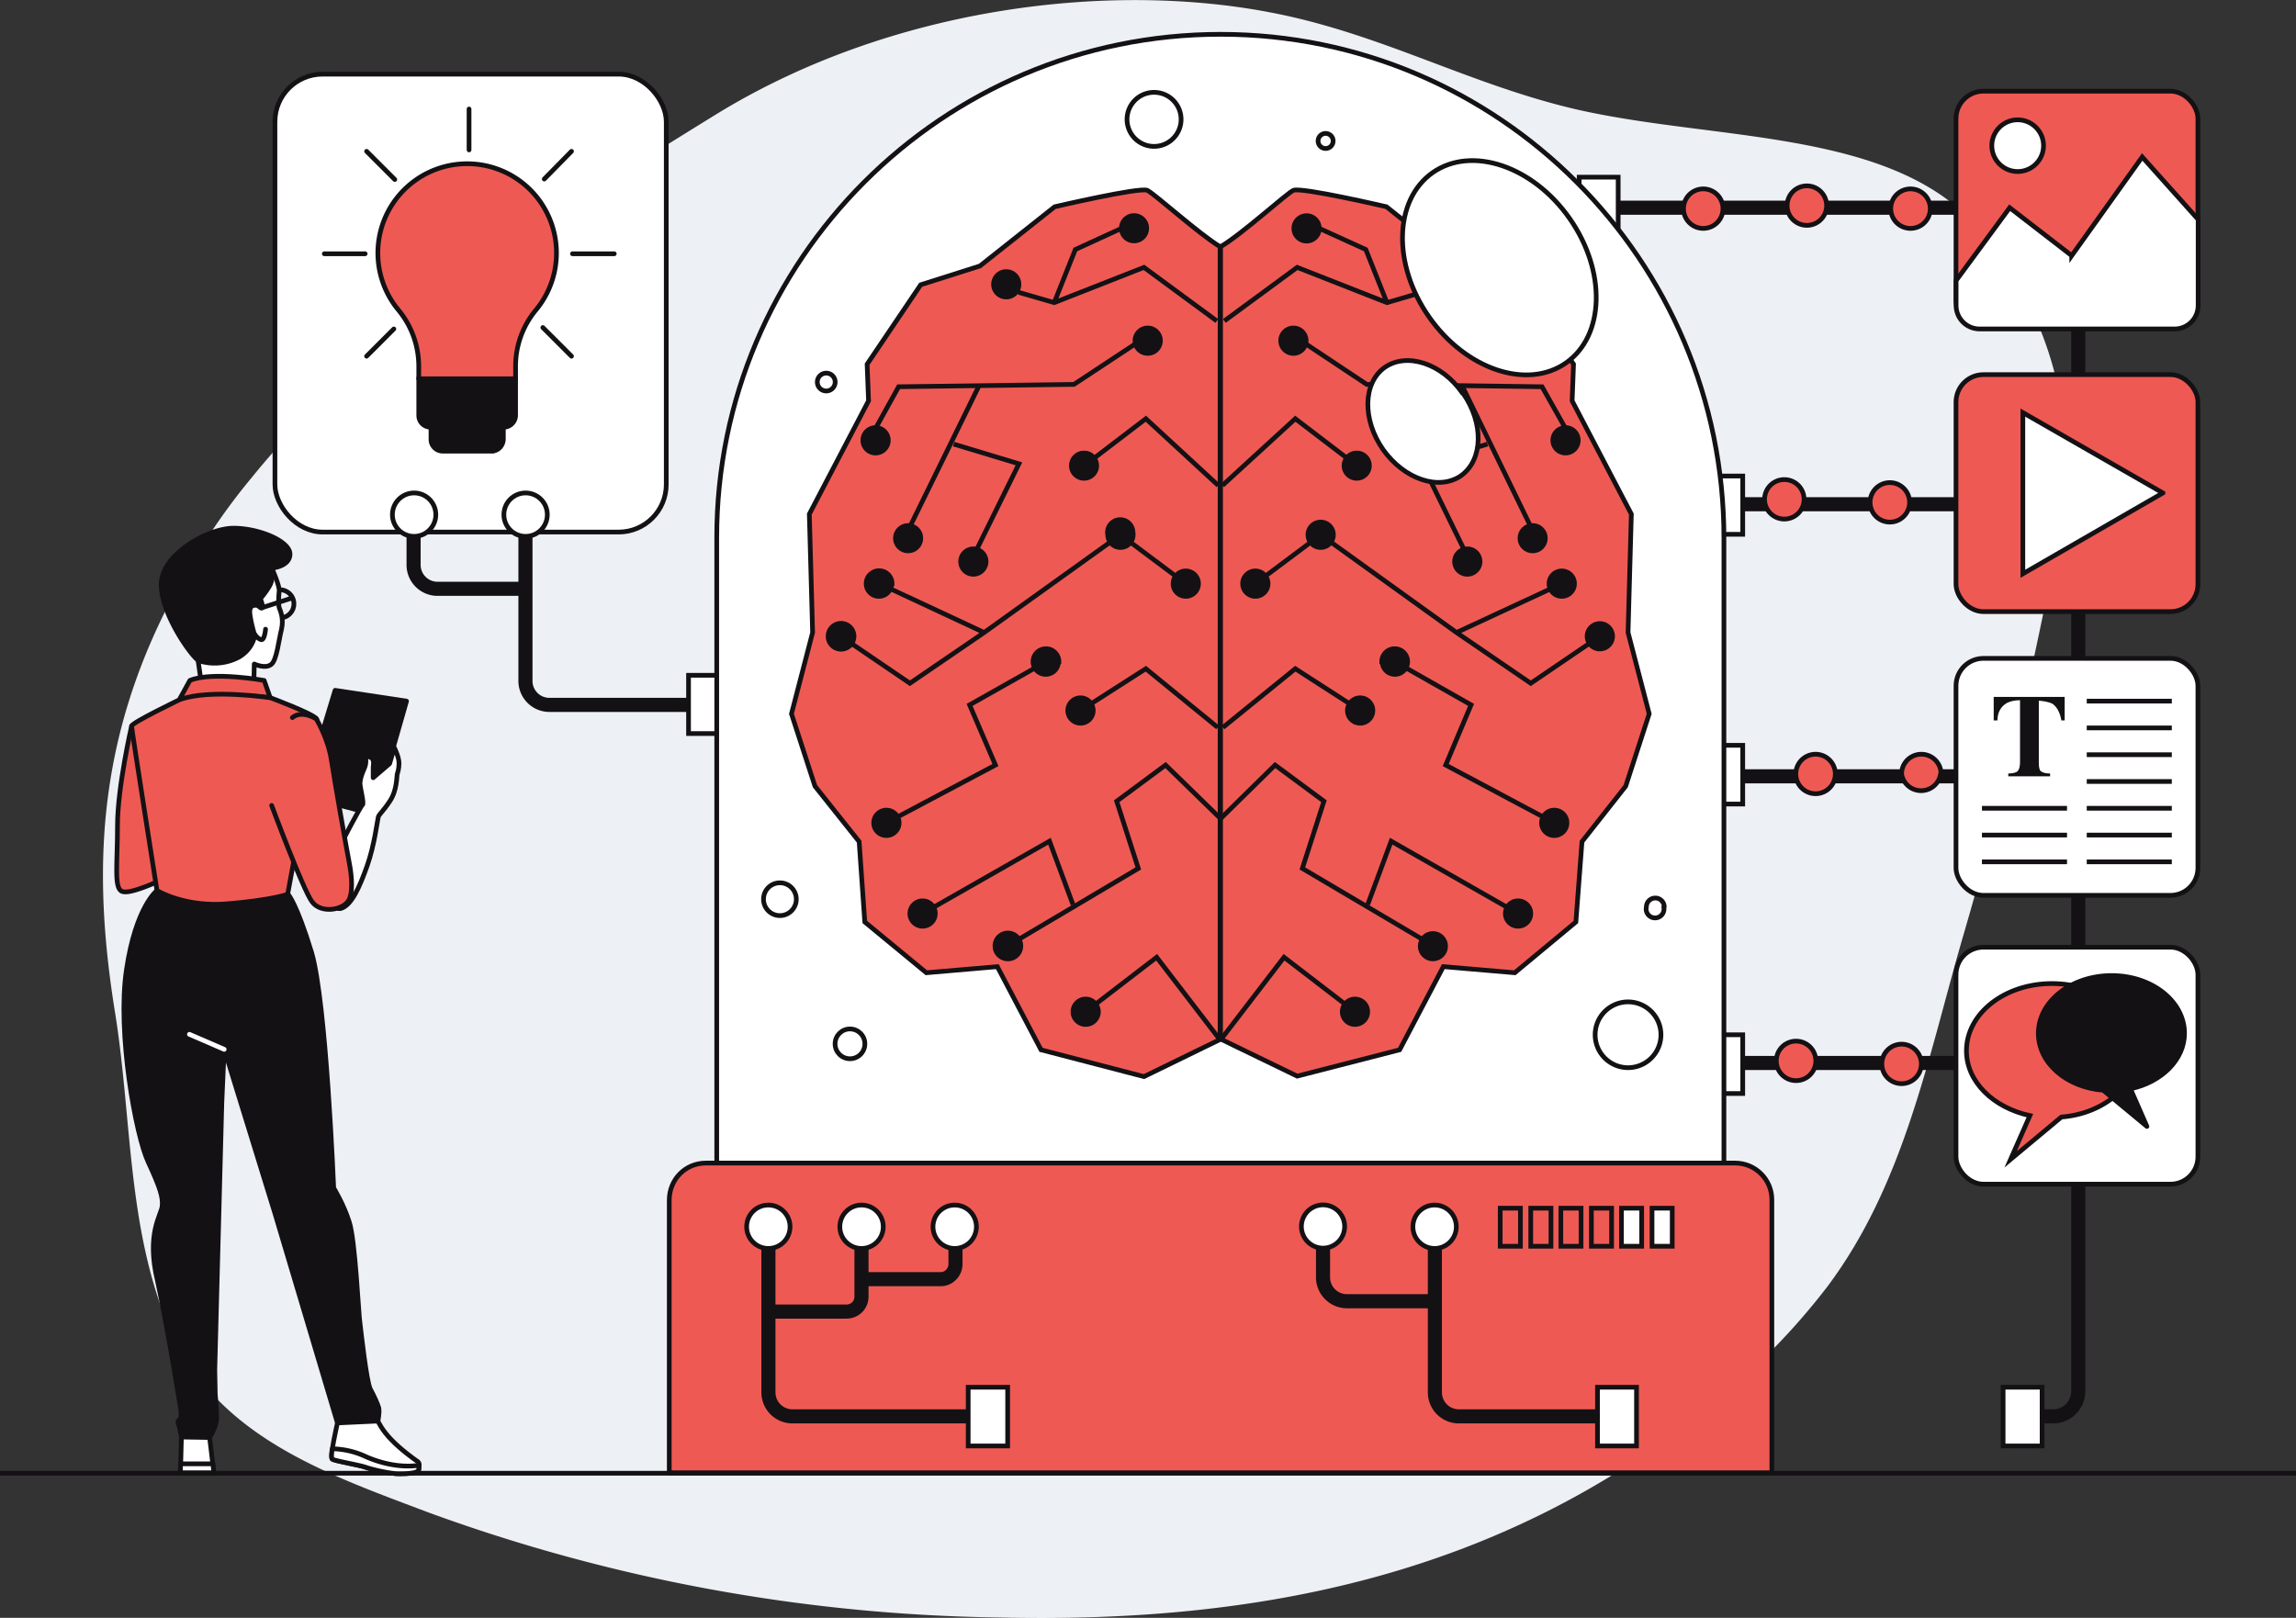 <?xml version="1.0" encoding="UTF-8"?> <svg xmlns="http://www.w3.org/2000/svg" id="Ebene_2" data-name="Ebene 2" viewBox="0 0 488.52 344.27"><rect x="0" y="0" width="488.52" height="344.27" fill="#333333" stroke="none"/><defs><style>.cls-1, .cls-2, .cls-3, .cls-4, .cls-5, .cls-6, .cls-7, .cls-8, .cls-9 { stroke: #141115; } .cls-1, .cls-2, .cls-7, .cls-10, .cls-8 { stroke-linecap: round; stroke-linejoin: round; } .cls-1, .cls-9 { fill: #ee5a53; } .cls-2, .cls-4, .cls-11 { fill: #141115; } .cls-3, .cls-4, .cls-5, .cls-6, .cls-9 { stroke-miterlimit: 10; } .cls-3, .cls-5, .cls-7, .cls-10 { fill: none; } .cls-5 { stroke-width: 3px; } .cls-12 { fill: #edf0f4; } .cls-6, .cls-8 { fill: #fff; } .cls-10 { stroke: #fff; }</style></defs><g id="Character_1" data-name="Character 1"><path d="M53.5 101.7c-3.5 4.2-6.7 8.6-9.6 13.1-23.5 36.3-24.7 68-19.4 100.8 3.5 21.8 2.6 45 11 65.7 9.7 24 33 32 55.8 40.6a368 368 0 0 0 121.3 22.3c55.4 1.3 106.7-9.1 150.7-44.6a146 146 0 0 0 25.5-25.8c16.2-21.6 21.3-48.2 28.6-73.6a869 869 0 0 0 20.8-87.4A75.6 75.6 0 0 0 418.5 46c-19-18.4-54.5-16.2-83-22.7-22.5-5.2-41-15.8-63.9-20.4-35-7.1-82.1-1.5-119.5 21.6-36.3 22.4-73.7 46.4-98.6 77.2Z" class="cls-12"></path><path d="M0 313.5h488.5" class="cls-6"></path><path d="M442.2 63v233c0 3-2.4 5.4-5.3 5.4h-7.5" class="cls-5"></path><path d="M426.2 295.2h8.3v12.5h-8.3z" class="cls-6"></path><path d="M427.6 44.2h-91M432.5 107.3h-65.9M432.5 165.2h-65.9M432.5 226.2h-65.9" class="cls-5"></path><rect width="51.47" height="50.43" x="416.18" y="19.4" class="cls-9" rx="5.84" ry="5.84"></rect><path d="m440.8 54.4-13.2-10.2-11.4 15.5V65a5 5 0 0 0 4.9 5h41.6a5 5 0 0 0 5-5V46.7l-11.9-13.3-15 21ZM434.8 31a5.5 5.5 0 1 1-11 0 5.5 5.5 0 0 1 11 0Z" class="cls-6"></path><rect width="51.47" height="50.43" x="416.18" y="79.72" class="cls-9" rx="5.84" ry="5.84"></rect><rect width="51.47" height="50.43" x="416.18" y="201.56" class="cls-6" rx="5.84" ry="5.84"></rect><rect width="51.47" height="50.43" x="416.18" y="140.1" class="cls-6" rx="5.84" ry="5.84"></rect><path d="m460.2 104.9-29.8-17.1v34.3l29.8-17.2z" class="cls-6"></path><path d="M424.3 148.3h15v5h-.7c-.3-1.7-1-3-2-3.6-.7-.3-1.6-.5-2.8-.6v13.2c0 .9.1 1.5.4 1.8.4.3 1 .5 2 .5v.6h-8.9v-.6c1 0 1.7-.2 2-.5.3-.3.5-1 .5-1.8V149c-1.3 0-2.2.3-2.8.6-1.2.7-2 1.9-2 3.7h-.8v-5Z" class="cls-11"></path><path d="M444 149.2h18.1M444 154.9h18.1M444 160.6h18.1M444 166.3h18.1M444 172h18.1M444 177.7h18.1M444 183.4h18.1M421.7 172h18.1M421.7 177.7h18.1M421.7 183.4h18.1" class="cls-6"></path><path d="M454.8 223.6c0-7.9-8.1-14.3-18.2-14.3s-18.2 6.4-18.2 14.3c0 6.6 5.7 12.1 13.5 13.8l-4.1 9.3 10.8-9c9.1-.7 16.2-6.8 16.2-14.1Z" class="cls-9"></path><path d="M433.7 219.9c0-6.8 7-12.3 15.6-12.3s15.5 5.5 15.5 12.3c0 5.6-4.9 10.4-11.5 11.8l3.5 8-9.3-7.7c-7.8-.6-13.8-5.8-13.8-12.1Z" class="cls-2"></path><path d="M366.6 44.4a4.2 4.2 0 1 0-8.4 0 4.2 4.2 0 0 0 8.4 0ZM388.6 44.4a4.2 4.2 0 1 0-8.3 0 4.2 4.2 0 0 0 8.3 0ZM410.7 44.4a4.2 4.2 0 1 0-8.4 0 4.2 4.2 0 0 0 8.4 0ZM383.8 106.9a4.2 4.2 0 1 0-8.3 0 4.2 4.2 0 0 0 8.3 0ZM386.3 226.4a4.2 4.2 0 1 0-8.3 0 4.2 4.2 0 0 0 8.3 0ZM406.3 106.9a4.2 4.2 0 1 0-8.4 0 4.2 4.2 0 0 0 8.4 0ZM408.8 226.4a4.2 4.2 0 1 0-8.4 0 4.2 4.2 0 0 0 8.4 0ZM390.5 164.7a4.2 4.2 0 1 0-8.4 0 4.2 4.2 0 0 0 8.4 0ZM413 164.7a4.2 4.2 0 1 0-8.4 0 4.2 4.2 0 0 0 8.3 0Z" class="cls-9"></path><path d="M336 37.7h8.3v12.5H336zM362.5 101.3h8.3v12.4h-8.3zM362.5 158.6h8.3v12.5h-8.3zM362.5 220.2h8.3v12.5h-8.3z" class="cls-6"></path><rect width="83.26" height="97.44" x="58.5" y="15.78" class="cls-8" rx="10.13" ry="10.13"></rect><path d="M150.6 150H117a5.1 5.1 0 0 1-5.2-5.2v-35.3" class="cls-5"></path><path d="M146.5 143.7h8.3v12.4h-8.3z" class="cls-6"></path><circle cx="111.83" cy="109.52" r="4.62" class="cls-6"></circle><path d="M112 125.3H93.2a5.1 5.1 0 0 1-5.2-5v-10.8" class="cls-5"></path><circle cx="88.11" cy="109.52" r="4.62" class="cls-6"></circle><path d="M80.4 54A19 19 0 1 1 114 66a18.7 18.7 0 0 0-4.3 12v2.6H89.1V78c0-4.4-1.5-8.6-4.3-12A19 19 0 0 1 80.4 54Z" class="cls-1"></path><path d="M109.7 85.8H89.1v-5.1h20.6zM107.2 90.9H91.6a2.5 2.5 0 0 1-2.5-2.5v-2.6h20.6v2.6c0 1.3-1.1 2.5-2.5 2.5ZM104.6 96H94.2a2.5 2.5 0 0 1-2.5-2.5v-2.6h15.4v2.5c0 1.4-1.1 2.6-2.5 2.6Z" class="cls-4"></path><path d="M77.7 54H69M130.7 54h-8.9M99.8 31.9v-8.7M84 38.2l-6-6M121.6 75.8l-6.1-6.1M115.8 38.1l5.8-5.9M78 75.8l5.8-5.8" class="cls-7"></path><path d="M259.7 7.3h0c59.1 0 107.1 48 107.1 107.2v133.9H152.5v-134c0-59 48-107.1 107.2-107.1Z" class="cls-8"></path><path d="M259.6 52.5c-4.5-2.7-14-11.3-15.5-12-1.7-.7-19.7 3.5-19.7 3.5l-15.9 12.6-12.6 4-11.4 16.9.3 7.8-12.6 24.1.7 25.2-4.5 17.3 5 15.4 9.4 11.8 1.2 17.1 13.1 10.8 15.1-1.3 9.3 17.7 21.9 5.7 16.2-7.9V52.5Z" class="cls-9"></path><path d="m216.7 62.2 7.6 2.2 19.1-7.5 15.5 11.4" class="cls-3"></path><path d="m224.3 64.4 4.5-11.3 9.8-4.5M185.5 92.6l5.7-10.3 37.3-.5 15.3-10.1M208.2 82.3l-14.9 30.4M259.2 103.3l-15.4-14.2-13.1 10M252.3 124.2l-13.9-10.4-29 20.8-22.3-10.4M209.4 134.6l-15.8 10.8-14.7-10M229.9 151.2l13.9-8.9 15.3 12.5M188.6 175.1l23.2-12.3-5.5-12.8 16.3-9.2M213.7 201.7l28.5-16.9-4.6-14.3 10.4-7.7 11.7 11.4" class="cls-3"></path><path d="m228.3 192.5-5-13.5-27 15.4M259.6 221.3l-13.5-17.6-15.1 11.6M202.9 94.5l13.9 4.2-10.1 20.5" class="cls-3"></path><path d="M181.7 135.4a2.7 2.7 0 1 0-5.5 0 2.7 2.7 0 0 0 5.5 0ZM189.8 124.2a2.7 2.7 0 1 0-5.5 0 2.7 2.7 0 0 0 5.4 0ZM191.3 175.1a2.7 2.7 0 1 0-5.4 0 2.7 2.7 0 0 0 5.4 0ZM225.3 140.8a2.7 2.7 0 1 0-5.5 0 2.7 2.7 0 0 0 5.4 0ZM232.6 151.2a2.7 2.7 0 1 0-5.4 0 2.7 2.7 0 0 0 5.4 0ZM241 113.8a2.7 2.7 0 1 0-5.3 0 2.7 2.7 0 0 0 5.4 0ZM255 124.2a2.7 2.7 0 1 0-5.4 0 2.7 2.7 0 0 0 5.4 0Z" class="cls-4"></path><circle cx="230.65" cy="99.09" r="2.7" class="cls-4"></circle><path d="M209.8 119.5a2.7 2.7 0 1 0-5.4 0 2.7 2.7 0 0 0 5.4 0Z" class="cls-4"></path><circle cx="193.22" cy="114.53" r="2.7" class="cls-4"></circle><path d="M189 93.7a2.7 2.7 0 1 0-5.4 0 2.7 2.7 0 0 0 5.4 0ZM246.9 72.5a2.7 2.7 0 1 0-5.4 0 2.7 2.7 0 0 0 5.4 0ZM216.8 60.5a2.7 2.7 0 1 0-5.4 0 2.7 2.7 0 0 0 5.4 0Z" class="cls-4"></path><circle cx="241.29" cy="48.57" r="2.7" class="cls-4"></circle><path d="M217.2 201.3a2.7 2.7 0 1 0-5.5 0 2.7 2.7 0 0 0 5.5 0ZM199 194.4a2.7 2.7 0 1 0-5.4 0 2.7 2.7 0 0 0 5.4 0ZM233.7 215.3a2.7 2.7 0 1 0-5.4 0 2.7 2.7 0 0 0 5.4 0Z" class="cls-4"></path><path d="M259.7 52.5c4.6-2.7 14-11.3 15.5-12C277 39.8 295 44 295 44l15.8 12.6 12.6 4 11.4 16.9-.3 7.8 12.6 24.1-.7 25.2 4.5 17.3-5 15.4-9.3 11.8-1.3 17.1-13 10.8-15.2-1.3-9.3 17.7L276 229l-16.3-7.9V52.5Z" class="cls-9"></path><path d="m302.6 62.2-7.5 2.2-19.1-7.5-15.5 11.4" class="cls-3"></path><path d="m295.1 64.4-4.5-11.3-9.9-4.5M333.9 92.6l-5.8-10.3-37.3-.5-15.2-10.1M311.2 82.3l14.8 30.4M260.1 103.3l15.5-14.2 13.1 10M267.1 124.2l13.9-10.4 28.9 20.8 22.4-10.4M309.9 134.6l15.8 10.8 14.7-10M289.4 151.2l-13.8-8.9-15.4 12.5M330.7 175.1l-23.1-12.3L313 150l-16.2-9.2M305.7 201.7l-28.6-16.9 4.6-14.3-10.4-7.7-11.6 11.4" class="cls-3"></path><path d="m291 192.5 5-13.5 27 15.4M259.7 221.3l13.5-17.6 15.1 11.6M316.5 94.5l-13.9 4.2 10 20.5" class="cls-3"></path><path d="M337.7 135.4a2.7 2.7 0 1 1 5.4 0 2.7 2.7 0 0 1-5.4 0ZM329.6 124.2a2.7 2.7 0 1 1 5.4 0 2.7 2.7 0 0 1-5.4 0ZM328 175.1a2.7 2.7 0 1 1 5.4 0 2.7 2.7 0 0 1-5.4 0ZM294 140.8a2.7 2.7 0 1 1 5.5 0 2.7 2.7 0 0 1-5.4 0ZM286.7 151.2a2.7 2.7 0 1 1 5.4 0 2.7 2.7 0 0 1-5.4 0ZM278.3 113.8a2.7 2.7 0 1 1 5.4 0 2.7 2.7 0 0 1-5.4 0ZM264.4 124.2a2.7 2.7 0 1 1 5.4 0 2.7 2.7 0 0 1-5.4 0Z" class="cls-4"></path><circle cx="288.67" cy="99.09" r="2.7" class="cls-4"></circle><path d="M309.5 119.5a2.7 2.7 0 1 1 5.4 0 2.7 2.7 0 0 1-5.4 0Z" class="cls-4"></path><circle cx="326.1" cy="114.53" r="2.7" class="cls-4"></circle><path d="M330.4 93.7a2.7 2.7 0 1 1 5.4 0 2.7 2.7 0 0 1-5.4 0ZM272.5 72.5a2.7 2.7 0 1 1 5.4 0 2.7 2.7 0 0 1-5.4 0Z" class="cls-4"></path><circle cx="305.27" cy="60.5" r="2.7" class="cls-4"></circle><path d="M275.3 48.6a2.7 2.7 0 1 1 5.4 0 2.7 2.7 0 0 1-5.4 0Z" class="cls-4"></path><circle cx="304.88" cy="201.35" r="2.7" class="cls-4"></circle><path d="M320.3 194.4a2.7 2.7 0 1 1 5.4 0 2.7 2.7 0 0 1-5.4 0ZM285.6 215.3a2.7 2.7 0 1 1 5.4 0 2.7 2.7 0 0 1-5.4 0Z" class="cls-4"></path><path d="M150.2 247.5h219c4.3 0 7.8 3.5 7.8 7.8v58.1H142.4v-58c0-4.4 3.4-7.9 7.8-7.9Z" class="cls-1"></path><path d="M206.6 301.4h-38a5.1 5.1 0 0 1-5.1-5.1V261" class="cls-5"></path><path d="M206 295.2h8.4v12.5H206z" class="cls-6"></path><circle cx="163.48" cy="261.05" r="4.62" class="cls-6"></circle><circle cx="183.31" cy="261.05" r="4.62" class="cls-6"></circle><circle cx="203.13" cy="261.05" r="4.62" class="cls-6"></circle><path d="M164.6 279.1h15.5c1.8 0 3.2-1.4 3.2-3.2v-10.2M183.7 272.2h16.5c1.7 0 3.1-1.5 3.1-3.2v-3.3M344 301.4h-33.6a5.1 5.1 0 0 1-5.1-5.1V261" class="cls-5"></path><path d="M339.9 295.2h8.3v12.5h-8.3z" class="cls-6"></path><circle cx="305.24" cy="261.05" r="4.62" class="cls-6"></circle><path d="M305.3 276.9h-18.6a5.1 5.1 0 0 1-5.2-5.2v-10.6" class="cls-5"></path><path d="M286.1 261a4.6 4.6 0 1 0-9.2 0 4.6 4.6 0 0 0 9.2 0Z" class="cls-6"></path><path d="M353.4 220.2a7 7 0 1 1-14 0 7 7 0 0 1 14 0ZM354 193a1.9 1.9 0 1 1-3.7 0 1.9 1.9 0 0 1 3.8 0Z" class="cls-8"></path><circle cx="180.85" cy="222.13" r="3.17" class="cls-8"></circle><circle cx="165.94" cy="191.35" r="3.49" class="cls-8"></circle><path d="M177.7 81.3a1.9 1.9 0 1 1-3.8 0 1.9 1.9 0 0 1 3.8 0ZM251.3 25.4a5.7 5.7 0 1 1-11.5 0 5.7 5.7 0 0 1 11.5 0ZM283.6 29.6a1.6 1.6 0 1 1-3.1 0 1.6 1.6 0 0 1 3.1 0Z" class="cls-8"></path><path d="M319.2 257.1h4.3v8.1h-4.3zM325.7 257.1h4.3v8.1h-4.3zM332.1 257.1h4.3v8.1h-4.3zM338.6 257.1h4.3v8.1h-4.3z" class="cls-9"></path><path d="M345 257.1h4.3v8.1H345zM351.5 257.1h4.3v8.1h-4.3z" class="cls-6"></path><ellipse cx="319.03" cy="56.99" class="cls-8" rx="18.26" ry="24.72" transform="rotate(-35 319 57)"></ellipse><path d="M311.3 83.7c4.4 6.3 4.3 14.1-.4 17.5-4.7 3.3-12.1.8-16.6-5.5-4.5-6.4-4.3-14.2.3-17.5 4.7-3.3 12.2-.9 16.6 5.5ZM57.8 120.8s1.8 4.1 1.6 5c-.1 1-.2 2.7 0 3.5.3.8 1 2.3.5 4.6-.6 2.3-1 6.6-2.2 7.5-1.3 1-3.6-.1-3.6-.1L54 146l-11 .5-1.1-7.7s-2.2-7.9.8-15c3-7 14.3-4.2 15.1-3Z" class="cls-8"></path><path d="M54.3 135.1s.4.7 1.2 1c.8.3 1-2.2 1-2.2M55.8 129.3l6.2-2M59.6 125.5a3 3 0 0 1 .7 5.9" class="cls-7"></path><path d="M57.8 120.8s.4 2.2-.3 3.6-2.1 3-2.1 3 .6 1.5.4 1.9c-.3.4-.7-.5-1.3-.5s-1.6 0-1.3 2.1 1 4.3 1 4.3-.3 2.8-3.3 4.6a11 11 0 0 1-8.6.8c-1.4-.7-8-9.8-8-16.2s9.9-12 15.4-12 12 2.8 12 5.5-3.9 3-3.9 3Z" class="cls-2"></path><path d="m40.4 144.8-2.2 4s5.5-.6 10.6-.7c5.2-.2 8.7.4 8.7.4l-1.3-3.7s-11-2-15.8 0ZM28 154.5s-3 13-3 21.2-.8 13.4 1 14c1.7.7 8.2-2.4 8.2-2.4l-3.4-30.2-2.8-2.6Z" class="cls-1"></path><path d="M33.4 189.5s-4.5 3.4-6.5 16.9c-2 13.4 2 35.2 4.6 40.8 2.6 5.6 3.2 7.6 3 9.5s-3.4 5.8-1 15.8c2.2 10.1 5 27.7 5 27.7v1.6s-.8.5-.6 1.1c.3.5.7 2.9.7 2.9l6 .1s1.5-2.3 1.5-4.2-.3-5-.3-5l-.1-5.2 1.5-56.8.5-11.5 10.8 35 13.3 44.6s3.7.2 5 .1l3.6-.5s.4-1.7.2-2.8c-.3-1-1-2.5-1.8-4s-2-12.3-2.2-14c-.3-1.6-1-17.8-2.3-21.6-1.2-3.8-3.3-7.2-3.3-7.2s-1.6-39.6-4.7-50.1c-3.2-10.5-5-12.4-5-12.4s-14.2 1.8-27.9-.8Z" class="cls-2"></path><path d="M38.2 148.9S28 153.8 28 154.5s5.4 35 5.4 35 6 3.7 15.3 2.8c9.3-.8 12.5-2 12.5-2s6.8-36.2 6.2-37.3c-.7-1.1-9.8-4.5-9.8-4.5s-13-2-19.4.4Z" class="cls-1"></path><path d="m71.3 146.9 15.2 2.3-6.9 24.1-15.1-4 6.8-22.4z" class="cls-2"></path><path d="M72.7 179.3s4-7.7 4.4-8c.5-.2-.6-3.9-.5-4.8.1-1 .4-1.8 1-3.2s-.2-2.6.8-2.3c1 .3 1.2.8 1 2.2v2.3l3.5-3 1-3.4s1 2 1 3.3-.3 2-.4 2.4c-.1.4 0 3.3-1.5 5.6s-2.2 2.7-2.5 3.4c-.2.7-.8 6-2.4 10.5-1.6 4.5-3.3 8.3-5.5 9-2.1.7-3.8-5-2.8-8.2 1-3.2 2.8-5.8 2.8-5.8Z" class="cls-8"></path><path d="M57.8 171.4s6.7 18 8.6 20.5c1.9 2.6 6.8 1.8 7.9-.5 1-2.3.3-6.4-.1-8.4s-3-16.7-3.7-21.3c-.7-4.6-3.2-8.7-3.2-8.7s-3-2-5.1-.3" class="cls-1"></path><path d="m47.7 223.3-7.4-3.2" class="cls-10"></path><path d="m38.6 305.8-.2 7.6h7.1l-.9-7.5-6-.1z" class="cls-8"></path><path d="M38.4 313.4h7.1l-.2-1.9h-6.9v1.9zM71.8 302.8s-1.7 7.3-1.1 7.7 5.5 1.2 7 1.7c1.7.6 5.4 1.4 7 1.4s4.3 0 4.4-.9c.1-.8.3-1.4-.4-1.8-.6-.4-3.5-2.5-5.4-4.5-2-2-2.9-4-2.9-4l-8.6.4Z" class="cls-8"></path><path d="M77.9 310a17.6 17.6 0 0 0-7.2-1.7c-.2 1.2-.2 2 0 2.2.6.4 5.5 1.2 7 1.7 1.7.6 5.4 1.4 7 1.4s4.3 0 4.4-.9v-.9c-1.7.3-5.9.5-11.2-1.8Z" class="cls-8"></path></g></svg> 
